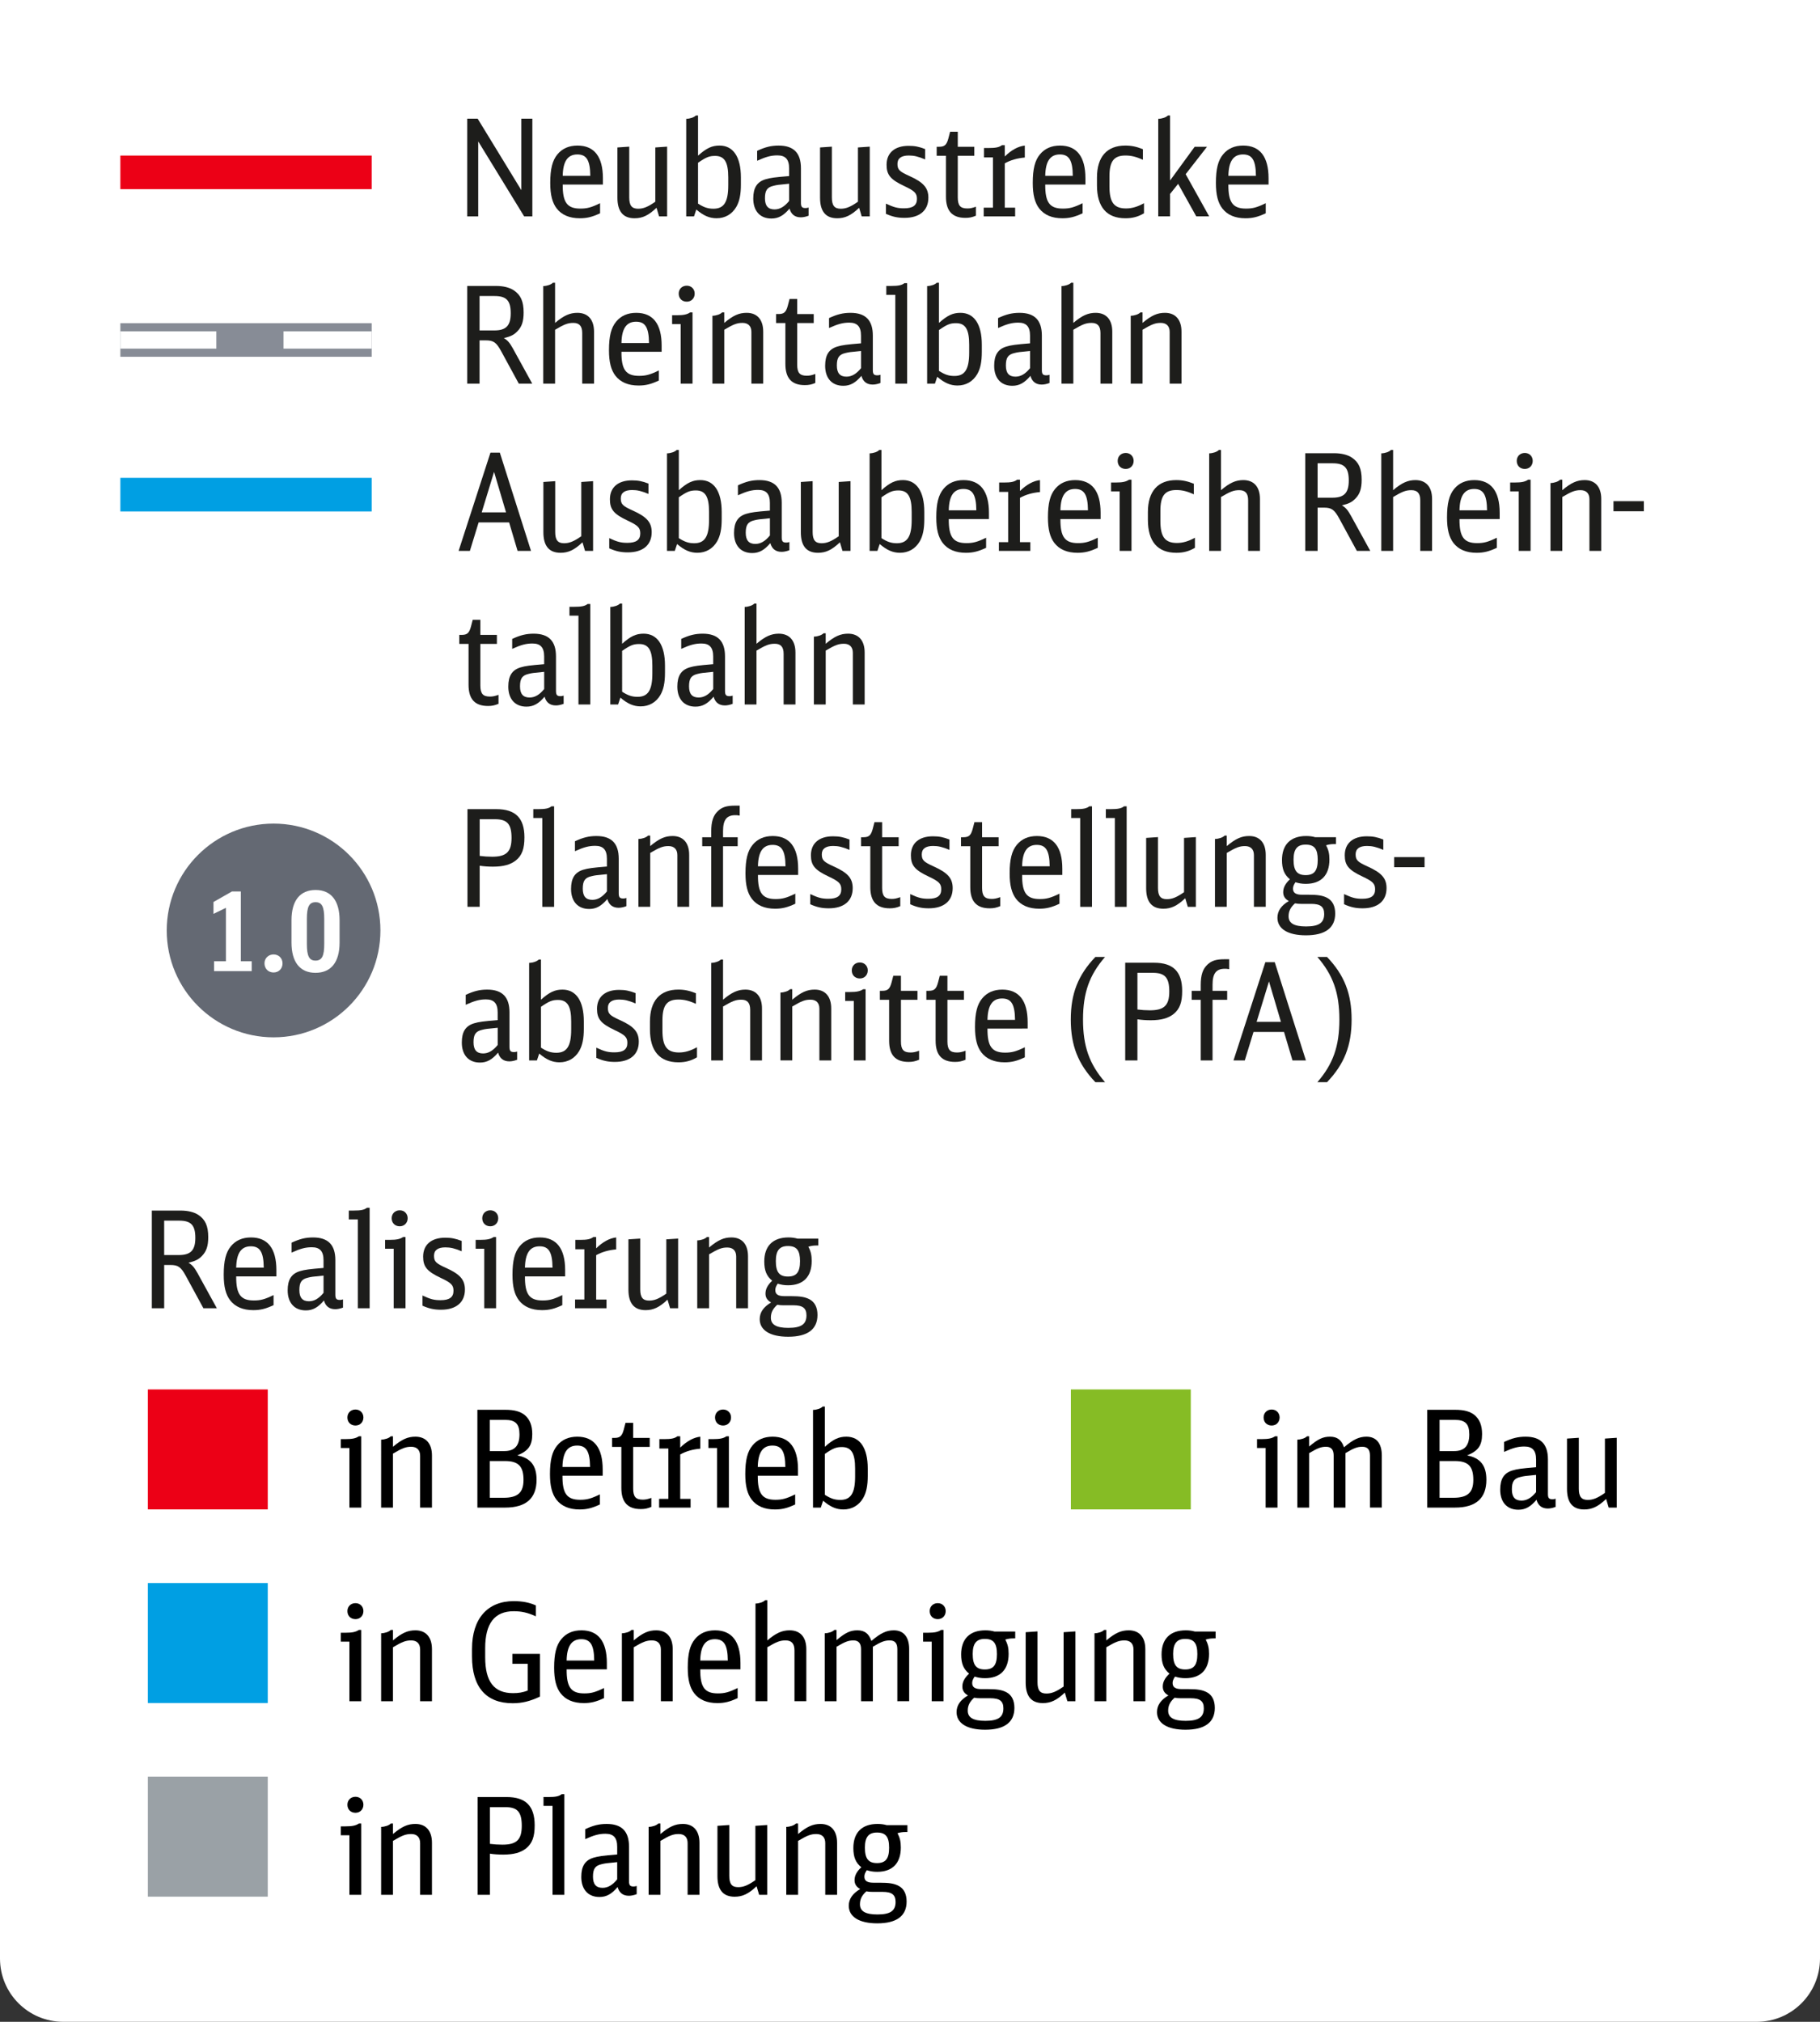 <?xml version="1.0" encoding="utf-8"?>
<!-- Generator: Adobe Illustrator 25.2.3, SVG Export Plug-In . SVG Version: 6.00 Build 0)  -->
<svg version="1.1" id="Ebene_1" xmlns="http://www.w3.org/2000/svg" xmlns:xlink="http://www.w3.org/1999/xlink" x="0px" y="0px"
	 viewBox="0 0 189.557 210.54" enable-background="new 0 0 189.557 210.54" xml:space="preserve">
<rect x="0" y="0" width="189.557" height="210.54" fill="#333333" stroke="none"/>
<path fill="#FFFFFF" d="M182.97,210.54H6.587c-3.638,0-6.587-2.949-6.587-6.587V0h189.557v203.953
	C189.557,207.591,186.608,210.54,182.97,210.54z"/>
<g>
	<path fill="#1D1D1B" d="M48.66,12.36h1.091l4.548,7.444V12.36h1.147v10.173h-0.854l-4.785-7.808v7.808H48.66V12.36z"/>
	<path fill="#1D1D1B" d="M58.609,19.217c-0.014,1.861,0.462,2.505,1.833,2.505c0.7,0,1.134-0.112,2.057-0.56v1.049
		c-0.812,0.378-1.356,0.519-2.112,0.519c-1.077,0-1.889-0.351-2.406-1.021c-0.462-0.602-0.672-1.428-0.672-2.659
		c0-1.455,0.224-2.337,0.741-2.966c0.504-0.616,1.203-0.924,2.099-0.924c1.749,0,2.645,1.161,2.645,3.4v0.657H58.609z
		 M61.479,18.308c-0.015-1.623-0.393-2.225-1.344-2.225c-1.008,0-1.497,0.713-1.525,2.225H61.479z"/>
	<path fill="#1D1D1B" d="M68.377,21.638c-0.839,0.798-1.469,1.092-2.28,1.092c-1.203,0-1.791-0.714-1.791-2.142v-5.232l1.231-0.084
		v5.289c0,0.839,0.266,1.175,0.924,1.175c0.545,0,1.007-0.182,1.791-0.728v-5.652l1.23-0.084v7.262h-0.839L68.377,21.638z"/>
	<path fill="#1D1D1B" d="M71.471,12.375c0.42-0.015,0.812-0.154,1.008-0.35h0.224v4.184c0.882-0.784,1.441-1.05,2.239-1.05
		c1.427,0,2.225,1.189,2.225,3.316v0.756c0,1.035-0.154,1.749-0.476,2.309c-0.448,0.77-1.176,1.189-2.058,1.189
		c-0.741,0-1.356-0.267-2.112-0.91l-0.238,0.714h-0.812V12.375z M72.702,21.204c0.616,0.392,1.021,0.531,1.609,0.531
		c1.092,0,1.539-0.699,1.539-2.435v-0.825c0-1.596-0.392-2.239-1.371-2.239c-0.602,0-0.924,0.126-1.777,0.714V21.204z"/>
	<path fill="#1D1D1B" d="M84.22,22.463c-0.294,0.112-0.574,0.168-0.812,0.168c-0.616,0-1.008-0.308-1.176-0.909
		c-0.615,0.728-1.161,1.035-1.889,1.035c-1.176,0-1.889-0.783-1.889-2.085c0-1.119,0.392-1.734,1.273-2.001
		c0.518-0.153,0.938-0.209,2.462-0.335v-0.798c0-0.938-0.377-1.357-1.217-1.357c-0.658,0-1.189,0.14-2.113,0.56v-1.035
		c0.84-0.392,1.455-0.546,2.239-0.546c1.567,0,2.322,0.77,2.322,2.365v3.596c0,0.42,0.112,0.546,0.476,0.546
		c0.112,0,0.183-0.015,0.322-0.057V22.463z M82.19,19.133c-1.189,0.112-1.259,0.126-1.608,0.21c-0.686,0.154-0.91,0.49-0.91,1.302
		c0,0.783,0.322,1.161,0.994,1.161c0.545,0,1.021-0.266,1.524-0.882V19.133z"/>
	<path fill="#1D1D1B" d="M89.481,21.638c-0.839,0.798-1.469,1.092-2.28,1.092c-1.203,0-1.791-0.714-1.791-2.142v-5.232l1.231-0.084
		v5.289c0,0.839,0.266,1.175,0.924,1.175c0.545,0,1.007-0.182,1.791-0.728v-5.652l1.23-0.084v7.262h-0.839L89.481,21.638z"/>
	<path fill="#1D1D1B" d="M92.268,21.204c0.84,0.392,1.218,0.489,1.889,0.489c0.924,0,1.344-0.308,1.344-0.979
		c0-0.587-0.224-0.825-1.329-1.343c-1.428-0.672-1.833-1.161-1.833-2.211c0-1.245,0.854-1.973,2.295-1.973
		c0.629,0,1.077,0.084,1.721,0.336v1.077c-0.741-0.308-1.161-0.406-1.707-0.406c-0.77,0-1.176,0.294-1.176,0.868
		c0,0.602,0.196,0.797,1.26,1.273c1.455,0.657,1.959,1.23,1.959,2.252c0,1.33-0.91,2.1-2.491,2.1c-0.713,0-1.231-0.112-1.931-0.42
		V21.204z"/>
	<path fill="#1D1D1B" d="M101.643,22.463c-0.405,0.168-0.686,0.225-1.091,0.225c-1.371,0-2.029-0.714-2.029-2.211v-4.254h-0.965
		v-0.938h0.251c0.574,0,0.784-0.196,0.966-0.867l0.182-0.7h0.798v1.567h1.721v0.938h-1.721v4.338c0,0.839,0.266,1.147,0.993,1.147
		c0.294,0,0.504-0.042,0.896-0.183V22.463z"/>
	<path fill="#1D1D1B" d="M102.455,21.624h0.965v-5.233h-0.938v-0.979h0.49c0.728,0,1.092-0.07,1.385-0.294h0.294v1.176
		c0.7-0.686,1.413-1.063,2.085-1.134v1.245c-0.797,0.07-1.483,0.267-2.085,0.602v4.618h1.078v0.909h-3.274V21.624z"/>
	<path fill="#1D1D1B" d="M108.864,19.217c-0.014,1.861,0.462,2.505,1.833,2.505c0.7,0,1.134-0.112,2.058-0.56v1.049
		c-0.812,0.378-1.357,0.519-2.113,0.519c-1.077,0-1.889-0.351-2.406-1.021c-0.462-0.602-0.672-1.428-0.672-2.659
		c0-1.455,0.224-2.337,0.741-2.966c0.504-0.616,1.203-0.924,2.099-0.924c1.749,0,2.645,1.161,2.645,3.4v0.657H108.864z
		 M111.733,18.308c-0.015-1.623-0.393-2.225-1.344-2.225c-1.008,0-1.497,0.713-1.525,2.225H111.733z"/>
	<path fill="#1D1D1B" d="M119.15,22.211c-0.616,0.364-1.204,0.519-1.932,0.519c-1.959,0-2.966-1.176-2.966-3.429v-0.812
		c0-2.154,1.035-3.33,2.952-3.33c0.644,0,1.161,0.112,1.833,0.378v1.105c-0.699-0.322-1.231-0.448-1.819-0.448
		c-1.203,0-1.665,0.602-1.665,2.169v1.063c0,1.638,0.476,2.281,1.722,2.281c0.615,0,1.189-0.168,1.875-0.546V22.211z"/>
	<path fill="#1D1D1B" d="M120.634,12.375c0.42-0.015,0.812-0.154,1.008-0.35h0.224v6.771l2.561-3.512h1.287l-2.225,2.854
		l2.449,4.394h-1.344l-1.889-3.386l-0.84,1.049v2.337h-1.231V12.375z"/>
	<path fill="#1D1D1B" d="M127.938,19.217c-0.014,1.861,0.462,2.505,1.833,2.505c0.7,0,1.134-0.112,2.058-0.56v1.049
		c-0.812,0.378-1.357,0.519-2.113,0.519c-1.077,0-1.889-0.351-2.406-1.021c-0.462-0.602-0.672-1.428-0.672-2.659
		c0-1.455,0.224-2.337,0.741-2.966c0.504-0.616,1.203-0.924,2.099-0.924c1.749,0,2.645,1.161,2.645,3.4v0.657H127.938z
		 M130.808,18.308c-0.015-1.623-0.393-2.225-1.344-2.225c-1.008,0-1.497,0.713-1.525,2.225H130.808z"/>
	<path fill="#1D1D1B" d="M48.66,29.777h2.994c0.756,0,1.399,0.154,1.847,0.448c0.728,0.476,1.036,1.161,1.036,2.309
		c0,0.924-0.183,1.483-0.644,1.959c-0.364,0.378-0.7,0.546-1.414,0.714c0.393,0.237,0.603,0.476,0.938,1.077l2.016,3.666h-1.399
		L52.2,36.578c-0.504-0.924-0.798-1.134-1.609-1.134h-0.644v4.506H48.66V29.777z M51.486,34.409c1.231,0,1.707-0.504,1.707-1.791
		c0-1.315-0.447-1.791-1.679-1.791h-1.567v3.582H51.486z"/>
	<path fill="#1D1D1B" d="M56.581,29.792c0.42-0.015,0.812-0.154,1.008-0.35h0.224v4.184c0.909-0.77,1.539-1.05,2.323-1.05
		c1.105,0,1.734,0.714,1.734,1.959v5.415h-1.231v-5.275c0-0.713-0.293-1.049-0.923-1.049c-0.574,0-0.938,0.14-1.903,0.713v5.611
		h-1.231V29.792z"/>
	<path fill="#1D1D1B" d="M64.726,36.634c-0.014,1.861,0.462,2.505,1.833,2.505c0.7,0,1.134-0.112,2.058-0.56v1.049
		c-0.812,0.378-1.357,0.519-2.113,0.519c-1.077,0-1.889-0.351-2.406-1.021c-0.462-0.602-0.672-1.428-0.672-2.659
		c0-1.455,0.224-2.336,0.741-2.966c0.504-0.616,1.203-0.924,2.099-0.924c1.749,0,2.645,1.161,2.645,3.4v0.657H64.726z
		 M67.595,35.725c-0.015-1.623-0.393-2.225-1.344-2.225c-1.008,0-1.497,0.713-1.525,2.225H67.595z"/>
	<path fill="#1D1D1B" d="M70.897,39.95v-6.198h-0.896v-0.924h0.476c0.728,0,1.092-0.084,1.399-0.294h0.252v7.416H70.897z
		 M72.353,30.575c0,0.49-0.35,0.84-0.825,0.84c-0.504,0-0.84-0.35-0.84-0.84c0-0.476,0.35-0.825,0.84-0.825
		C72.003,29.75,72.353,30.1,72.353,30.575z"/>
	<path fill="#1D1D1B" d="M74.2,32.884c0.42-0.014,0.812-0.153,1.008-0.35h0.224v1.092c0.938-0.784,1.539-1.05,2.337-1.05
		c1.092,0,1.721,0.714,1.721,1.959v5.415h-1.231v-5.387c0-0.602-0.335-0.938-0.923-0.938c-0.574,0-0.938,0.14-1.903,0.713v5.611
		H74.2V32.884z"/>
	<path fill="#1D1D1B" d="M84.919,39.88c-0.405,0.168-0.686,0.225-1.091,0.225c-1.371,0-2.029-0.714-2.029-2.211V33.64h-0.965v-0.938
		h0.251c0.574,0,0.784-0.196,0.966-0.867l0.182-0.7h0.798v1.567h1.721v0.938H83.03v4.338c0,0.839,0.266,1.147,0.993,1.147
		c0.294,0,0.504-0.042,0.896-0.183V39.88z"/>
	<path fill="#1D1D1B" d="M91.707,39.88c-0.294,0.112-0.574,0.168-0.812,0.168c-0.616,0-1.008-0.308-1.176-0.909
		c-0.615,0.728-1.161,1.035-1.889,1.035c-1.176,0-1.889-0.783-1.889-2.085c0-1.119,0.392-1.734,1.273-2.001
		c0.518-0.153,0.938-0.209,2.462-0.335v-0.798c0-0.938-0.378-1.357-1.217-1.357c-0.658,0-1.189,0.14-2.113,0.56v-1.035
		c0.84-0.392,1.455-0.546,2.239-0.546c1.567,0,2.322,0.77,2.322,2.365v3.596c0,0.42,0.112,0.546,0.476,0.546
		c0.112,0,0.183-0.015,0.322-0.057V39.88z M89.678,36.55c-1.189,0.112-1.259,0.126-1.608,0.21c-0.686,0.154-0.91,0.49-0.91,1.302
		c0,0.783,0.322,1.161,0.994,1.161c0.545,0,1.021-0.266,1.524-0.882V36.55z"/>
	<path fill="#1D1D1B" d="M93.247,39.95v-9.249H92.31v-0.924h0.504c0.741,0,1.105-0.069,1.385-0.293h0.28V39.95H93.247z"/>
	<path fill="#1D1D1B" d="M96.563,29.792c0.42-0.015,0.812-0.154,1.008-0.35h0.224v4.184c0.882-0.784,1.441-1.05,2.239-1.05
		c1.427,0,2.225,1.189,2.225,3.316v0.756c0,1.035-0.154,1.749-0.476,2.309c-0.448,0.77-1.176,1.189-2.058,1.189
		c-0.741,0-1.356-0.267-2.112-0.91l-0.238,0.714h-0.812V29.792z M97.795,38.621c0.616,0.392,1.021,0.531,1.609,0.531
		c1.091,0,1.539-0.699,1.539-2.435v-0.825c0-1.596-0.392-2.239-1.371-2.239c-0.602,0-0.924,0.126-1.777,0.714V38.621z"/>
	<path fill="#1D1D1B" d="M109.312,39.88c-0.294,0.112-0.574,0.168-0.812,0.168c-0.616,0-1.008-0.308-1.176-0.909
		c-0.615,0.728-1.161,1.035-1.889,1.035c-1.176,0-1.889-0.783-1.889-2.085c0-1.119,0.392-1.734,1.273-2.001
		c0.518-0.153,0.938-0.209,2.462-0.335v-0.798c0-0.938-0.377-1.357-1.217-1.357c-0.658,0-1.189,0.14-2.113,0.56v-1.035
		c0.84-0.392,1.455-0.546,2.239-0.546c1.567,0,2.322,0.77,2.322,2.365v3.596c0,0.42,0.112,0.546,0.476,0.546
		c0.112,0,0.183-0.015,0.322-0.057V39.88z M107.282,36.55c-1.189,0.112-1.259,0.126-1.608,0.21c-0.686,0.154-0.91,0.49-0.91,1.302
		c0,0.783,0.322,1.161,0.994,1.161c0.545,0,1.021-0.266,1.524-0.882V36.55z"/>
	<path fill="#1D1D1B" d="M110.558,29.792c0.42-0.015,0.812-0.154,1.008-0.35h0.224v4.184c0.909-0.77,1.539-1.05,2.323-1.05
		c1.105,0,1.734,0.714,1.734,1.959v5.415h-1.231v-5.275c0-0.713-0.293-1.049-0.923-1.049c-0.574,0-0.938,0.14-1.903,0.713v5.611
		h-1.231V29.792z"/>
	<path fill="#1D1D1B" d="M117.765,32.884c0.42-0.014,0.812-0.153,1.008-0.35h0.224v1.092c0.938-0.784,1.539-1.05,2.337-1.05
		c1.092,0,1.721,0.714,1.721,1.959v5.415h-1.231v-5.387c0-0.602-0.335-0.938-0.923-0.938c-0.574,0-0.938,0.14-1.903,0.713v5.611
		h-1.231V32.884z"/>
	<path fill="#1D1D1B" d="M53.907,57.368l-0.882-2.967H49.85l-0.91,2.967h-1.175l3.316-10.229h0.979l3.246,10.229H53.907z
		 M51.458,49.141l-1.287,4.212h2.533L51.458,49.141z"/>
	<path fill="#1D1D1B" d="M60.666,56.473c-0.839,0.798-1.469,1.092-2.28,1.092c-1.203,0-1.791-0.714-1.791-2.142V50.19l1.231-0.084
		v5.289c0,0.839,0.266,1.175,0.924,1.175c0.545,0,1.007-0.182,1.791-0.728V50.19l1.23-0.084v7.262h-0.839L60.666,56.473z"/>
	<path fill="#1D1D1B" d="M63.452,56.039c0.84,0.392,1.218,0.489,1.889,0.489c0.924,0,1.344-0.308,1.344-0.979
		c0-0.587-0.224-0.825-1.329-1.343c-1.428-0.672-1.833-1.161-1.833-2.211c0-1.245,0.854-1.973,2.295-1.973
		c0.629,0,1.077,0.084,1.721,0.336v1.077c-0.742-0.308-1.161-0.406-1.707-0.406c-0.77,0-1.176,0.294-1.176,0.868
		c0,0.602,0.196,0.797,1.26,1.273c1.455,0.657,1.959,1.23,1.959,2.252c0,1.33-0.91,2.1-2.491,2.1c-0.713,0-1.231-0.112-1.931-0.42
		V56.039z"/>
	<path fill="#1D1D1B" d="M69.47,47.21c0.42-0.015,0.812-0.154,1.008-0.35h0.224v4.184c0.882-0.784,1.441-1.05,2.239-1.05
		c1.427,0,2.225,1.189,2.225,3.316v0.756c0,1.035-0.154,1.749-0.476,2.309c-0.448,0.77-1.176,1.189-2.058,1.189
		c-0.741,0-1.356-0.267-2.112-0.91l-0.238,0.714H69.47V47.21z M70.701,56.039c0.616,0.392,1.021,0.531,1.609,0.531
		c1.091,0,1.539-0.699,1.539-2.435v-0.825c0-1.596-0.392-2.239-1.371-2.239c-0.602,0-0.924,0.126-1.777,0.714V56.039z"/>
	<path fill="#1D1D1B" d="M82.218,57.298c-0.294,0.112-0.574,0.168-0.812,0.168c-0.616,0-1.008-0.308-1.176-0.909
		c-0.615,0.728-1.161,1.035-1.889,1.035c-1.176,0-1.889-0.783-1.889-2.085c0-1.119,0.392-1.734,1.273-2.001
		c0.518-0.153,0.938-0.209,2.462-0.335v-0.798c0-0.938-0.377-1.357-1.217-1.357c-0.658,0-1.189,0.14-2.113,0.56V50.54
		c0.84-0.392,1.455-0.546,2.239-0.546c1.567,0,2.322,0.77,2.322,2.365v3.596c0,0.42,0.112,0.546,0.476,0.546
		c0.112,0,0.183-0.015,0.322-0.057V57.298z M80.188,53.968c-1.189,0.112-1.259,0.126-1.608,0.21c-0.686,0.154-0.91,0.49-0.91,1.302
		c0,0.783,0.322,1.161,0.994,1.161c0.545,0,1.021-0.266,1.524-0.882V53.968z"/>
	<path fill="#1D1D1B" d="M87.479,56.473c-0.839,0.798-1.469,1.092-2.28,1.092c-1.203,0-1.791-0.714-1.791-2.142V50.19l1.231-0.084
		v5.289c0,0.839,0.266,1.175,0.924,1.175c0.545,0,1.007-0.182,1.791-0.728V50.19l1.23-0.084v7.262h-0.839L87.479,56.473z"/>
	<path fill="#1D1D1B" d="M90.573,47.21c0.42-0.015,0.812-0.154,1.008-0.35h0.224v4.184c0.882-0.784,1.441-1.05,2.239-1.05
		c1.427,0,2.225,1.189,2.225,3.316v0.756c0,1.035-0.154,1.749-0.476,2.309c-0.448,0.77-1.176,1.189-2.058,1.189
		c-0.741,0-1.356-0.267-2.112-0.91l-0.238,0.714h-0.812V47.21z M91.805,56.039c0.616,0.392,1.021,0.531,1.609,0.531
		c1.091,0,1.539-0.699,1.539-2.435v-0.825c0-1.596-0.392-2.239-1.371-2.239c-0.602,0-0.924,0.126-1.777,0.714V56.039z"/>
	<path fill="#1D1D1B" d="M98.816,54.052c-0.014,1.861,0.462,2.505,1.833,2.505c0.7,0,1.134-0.112,2.057-0.56v1.049
		c-0.812,0.378-1.356,0.519-2.112,0.519c-1.077,0-1.889-0.351-2.406-1.021c-0.462-0.602-0.672-1.428-0.672-2.659
		c0-1.455,0.224-2.336,0.741-2.966c0.504-0.616,1.203-0.924,2.099-0.924c1.749,0,2.645,1.161,2.645,3.4v0.657H98.816z
		 M101.686,53.143c-0.015-1.623-0.393-2.225-1.344-2.225c-1.008,0-1.497,0.713-1.525,2.225H101.686z"/>
	<path fill="#1D1D1B" d="M104.037,56.459h0.965v-5.233h-0.938v-0.979h0.49c0.728,0,1.092-0.07,1.385-0.294h0.294v1.176
		c0.7-0.686,1.413-1.063,2.085-1.134v1.245c-0.797,0.07-1.483,0.267-2.085,0.602v4.618h1.078v0.909h-3.274V56.459z"/>
	<path fill="#1D1D1B" d="M110.445,54.052c-0.014,1.861,0.462,2.505,1.833,2.505c0.7,0,1.134-0.112,2.057-0.56v1.049
		c-0.812,0.378-1.356,0.519-2.112,0.519c-1.077,0-1.889-0.351-2.406-1.021c-0.462-0.602-0.672-1.428-0.672-2.659
		c0-1.455,0.224-2.336,0.741-2.966c0.504-0.616,1.203-0.924,2.099-0.924c1.749,0,2.645,1.161,2.645,3.4v0.657H110.445z
		 M113.314,53.143c-0.015-1.623-0.393-2.225-1.344-2.225c-1.008,0-1.497,0.713-1.525,2.225H113.314z"/>
	<path fill="#1D1D1B" d="M116.617,57.368V51.17h-0.896v-0.924h0.476c0.728,0,1.092-0.084,1.399-0.294h0.252v7.416H116.617z
		 M118.072,47.993c0,0.49-0.35,0.84-0.825,0.84c-0.504,0-0.84-0.35-0.84-0.84c0-0.476,0.35-0.825,0.84-0.825
		C117.723,47.168,118.072,47.518,118.072,47.993z"/>
	<path fill="#1D1D1B" d="M124.454,57.046c-0.616,0.364-1.204,0.519-1.932,0.519c-1.959,0-2.966-1.176-2.966-3.429v-0.812
		c0-2.154,1.035-3.33,2.952-3.33c0.644,0,1.161,0.112,1.833,0.378v1.105c-0.699-0.322-1.231-0.448-1.819-0.448
		c-1.203,0-1.665,0.602-1.665,2.169v1.063c0,1.638,0.476,2.281,1.722,2.281c0.615,0,1.189-0.168,1.875-0.546V57.046z"/>
	<path fill="#1D1D1B" d="M125.938,47.21c0.42-0.015,0.812-0.154,1.008-0.35h0.224v4.184c0.91-0.77,1.539-1.05,2.323-1.05
		c1.105,0,1.734,0.714,1.734,1.959v5.415h-1.231v-5.275c0-0.713-0.293-1.049-0.923-1.049c-0.574,0-0.938,0.14-1.903,0.713v5.611
		h-1.231V47.21z"/>
	<path fill="#1D1D1B" d="M135.944,47.195h2.994c0.756,0,1.399,0.154,1.847,0.448c0.728,0.476,1.036,1.161,1.036,2.309
		c0,0.924-0.183,1.483-0.644,1.959c-0.364,0.378-0.7,0.546-1.414,0.714c0.393,0.237,0.603,0.476,0.938,1.077l2.016,3.666h-1.399
		l-1.833-3.372c-0.504-0.924-0.798-1.134-1.609-1.134h-0.644v4.506h-1.287V47.195z M138.771,51.827c1.231,0,1.707-0.504,1.707-1.791
		c0-1.315-0.447-1.791-1.679-1.791h-1.567v3.582H138.771z"/>
	<path fill="#1D1D1B" d="M143.864,47.21c0.42-0.015,0.812-0.154,1.008-0.35h0.224v4.184c0.909-0.77,1.539-1.05,2.323-1.05
		c1.105,0,1.734,0.714,1.734,1.959v5.415h-1.231v-5.275c0-0.713-0.293-1.049-0.923-1.049c-0.574,0-0.938,0.14-1.903,0.713v5.611
		h-1.231V47.21z"/>
	<path fill="#1D1D1B" d="M152.01,54.052c-0.014,1.861,0.462,2.505,1.833,2.505c0.7,0,1.134-0.112,2.057-0.56v1.049
		c-0.812,0.378-1.356,0.519-2.112,0.519c-1.077,0-1.889-0.351-2.406-1.021c-0.462-0.602-0.672-1.428-0.672-2.659
		c0-1.455,0.224-2.336,0.741-2.966c0.504-0.616,1.203-0.924,2.099-0.924c1.749,0,2.645,1.161,2.645,3.4v0.657H152.01z
		 M154.879,53.143c-0.015-1.623-0.393-2.225-1.344-2.225c-1.008,0-1.497,0.713-1.525,2.225H154.879z"/>
	<path fill="#1D1D1B" d="M158.182,57.368V51.17h-0.896v-0.924h0.476c0.728,0,1.092-0.084,1.399-0.294h0.252v7.416H158.182z
		 M159.637,47.993c0,0.49-0.35,0.84-0.825,0.84c-0.504,0-0.84-0.35-0.84-0.84c0-0.476,0.35-0.825,0.84-0.825
		C159.287,47.168,159.637,47.518,159.637,47.993z"/>
	<path fill="#1D1D1B" d="M161.484,50.302c0.42-0.014,0.812-0.153,1.008-0.35h0.224v1.092c0.938-0.784,1.539-1.05,2.337-1.05
		c1.092,0,1.721,0.714,1.721,1.959v5.415h-1.231v-5.387c0-0.602-0.335-0.938-0.923-0.938c-0.574,0-0.938,0.14-1.903,0.713v5.611
		h-1.231V50.302z"/>
	<path fill="#1D1D1B" d="M168.048,52.191h3.162v1.049h-3.162V52.191z"/>
	<path fill="#1D1D1B" d="M51.92,73.292c-0.405,0.168-0.686,0.225-1.091,0.225c-1.371,0-2.029-0.714-2.029-2.211v-4.254h-0.965
		v-0.938h0.251c0.574,0,0.784-0.196,0.966-0.867l0.182-0.7h0.798v1.567h1.721v0.938h-1.721v4.338c0,0.839,0.266,1.147,0.993,1.147
		c0.294,0,0.504-0.042,0.896-0.183V73.292z"/>
	<path fill="#1D1D1B" d="M58.707,73.292c-0.294,0.112-0.574,0.168-0.812,0.168c-0.616,0-1.008-0.308-1.176-0.909
		c-0.615,0.728-1.161,1.035-1.889,1.035c-1.176,0-1.889-0.783-1.889-2.085c0-1.119,0.392-1.734,1.273-2.001
		c0.518-0.153,0.938-0.209,2.462-0.335v-0.798c0-0.938-0.378-1.357-1.217-1.357c-0.658,0-1.189,0.14-2.113,0.56v-1.035
		c0.84-0.392,1.455-0.546,2.239-0.546c1.567,0,2.322,0.77,2.322,2.365v3.596c0,0.42,0.112,0.546,0.476,0.546
		c0.112,0,0.183-0.015,0.322-0.057V73.292z M56.678,69.962c-1.189,0.112-1.259,0.126-1.608,0.21c-0.686,0.154-0.91,0.49-0.91,1.302
		c0,0.783,0.322,1.161,0.994,1.161c0.545,0,1.021-0.266,1.524-0.882V69.962z"/>
	<path fill="#1D1D1B" d="M60.247,73.362v-9.249H59.31v-0.924h0.504c0.741,0,1.105-0.069,1.385-0.293h0.28v10.466H60.247z"/>
	<path fill="#1D1D1B" d="M63.564,63.204c0.42-0.015,0.812-0.154,1.008-0.35h0.224v4.184c0.882-0.784,1.441-1.05,2.239-1.05
		c1.427,0,2.225,1.189,2.225,3.316v0.756c0,1.035-0.154,1.749-0.476,2.309c-0.448,0.77-1.176,1.189-2.058,1.189
		c-0.741,0-1.356-0.267-2.112-0.91l-0.238,0.714h-0.812V63.204z M64.796,72.033c0.616,0.392,1.021,0.531,1.609,0.531
		c1.092,0,1.539-0.699,1.539-2.435v-0.825c0-1.596-0.392-2.239-1.371-2.239c-0.602,0-0.924,0.126-1.777,0.714V72.033z"/>
	<path fill="#1D1D1B" d="M76.312,73.292c-0.294,0.112-0.574,0.168-0.812,0.168c-0.616,0-1.008-0.308-1.176-0.909
		c-0.615,0.728-1.161,1.035-1.889,1.035c-1.176,0-1.889-0.783-1.889-2.085c0-1.119,0.392-1.734,1.273-2.001
		c0.518-0.153,0.938-0.209,2.462-0.335v-0.798c0-0.938-0.378-1.357-1.217-1.357c-0.658,0-1.189,0.14-2.113,0.56v-1.035
		c0.84-0.392,1.455-0.546,2.239-0.546c1.567,0,2.322,0.77,2.322,2.365v3.596c0,0.42,0.112,0.546,0.476,0.546
		c0.112,0,0.183-0.015,0.322-0.057V73.292z M74.283,69.962c-1.189,0.112-1.259,0.126-1.608,0.21c-0.686,0.154-0.91,0.49-0.91,1.302
		c0,0.783,0.322,1.161,0.994,1.161c0.545,0,1.021-0.266,1.524-0.882V69.962z"/>
	<path fill="#1D1D1B" d="M77.559,63.204c0.42-0.015,0.812-0.154,1.008-0.35h0.224v4.184c0.91-0.77,1.539-1.05,2.323-1.05
		c1.105,0,1.734,0.714,1.734,1.959v5.415h-1.231v-5.275c0-0.713-0.293-1.049-0.923-1.049c-0.574,0-0.938,0.14-1.903,0.713v5.611
		h-1.231V63.204z"/>
	<path fill="#1D1D1B" d="M84.766,66.296c0.42-0.014,0.812-0.153,1.008-0.35h0.224v1.092c0.938-0.784,1.539-1.05,2.337-1.05
		c1.092,0,1.721,0.714,1.721,1.959v5.415h-1.231v-5.387c0-0.602-0.335-0.938-0.923-0.938c-0.574,0-0.938,0.14-1.903,0.713v5.611
		h-1.231V66.296z"/>
</g>
<g>
	<path fill="#1D1D1B" d="M48.688,84.26h3.008c2.001,0,2.925,0.938,2.925,2.938c0,1.189-0.252,1.875-0.882,2.393
		c-0.56,0.448-1.302,0.658-2.393,0.658c-0.462,0-0.938-0.028-1.386-0.098v4.281h-1.272V84.26z M49.961,89.13
		c0.448,0.056,0.854,0.084,1.302,0.084c1.483,0,2.015-0.519,2.015-1.959c0-1.441-0.447-1.945-1.721-1.945h-1.596V89.13z"/>
	<path fill="#1D1D1B" d="M56.482,94.433v-9.249h-0.938V84.26h0.504c0.741,0,1.105-0.069,1.386-0.293h0.279v10.466H56.482z"/>
	<path fill="#1D1D1B" d="M65.243,94.362c-0.294,0.112-0.574,0.168-0.812,0.168c-0.616,0-1.008-0.308-1.176-0.909
		c-0.615,0.728-1.161,1.035-1.889,1.035c-1.176,0-1.889-0.783-1.889-2.085c0-1.119,0.392-1.734,1.273-2.001
		c0.518-0.153,0.938-0.209,2.462-0.335v-0.798c0-0.938-0.377-1.357-1.217-1.357c-0.658,0-1.189,0.14-2.113,0.56v-1.035
		c0.84-0.392,1.455-0.546,2.239-0.546c1.567,0,2.322,0.77,2.322,2.365v3.596c0,0.42,0.112,0.546,0.476,0.546
		c0.112,0,0.183-0.015,0.322-0.057V94.362z M63.214,91.032c-1.189,0.112-1.259,0.126-1.608,0.21c-0.686,0.154-0.91,0.49-0.91,1.302
		c0,0.783,0.322,1.161,0.994,1.161c0.545,0,1.021-0.266,1.524-0.882V91.032z"/>
	<path fill="#1D1D1B" d="M66.489,87.366c0.42-0.014,0.812-0.153,1.008-0.35h0.224v1.092c0.938-0.784,1.539-1.05,2.337-1.05
		c1.092,0,1.721,0.714,1.721,1.959v5.415h-1.231v-5.387c0-0.602-0.335-0.938-0.923-0.938c-0.574,0-0.938,0.14-1.903,0.713v5.611
		h-1.231V87.366z"/>
	<path fill="#1D1D1B" d="M75.306,88.122v6.311h-1.231v-6.311h-0.938v-0.938h0.938v-0.588c0-1.063,0.21-1.692,0.714-2.154
		c0.419-0.392,0.896-0.546,1.749-0.546h0.503v1.035c-0.266-0.042-0.308-0.042-0.461-0.042c-0.896,0-1.273,0.49-1.273,1.651v0.644
		h1.524v0.938H75.306z"/>
	<path fill="#1D1D1B" d="M78.943,91.116c-0.014,1.861,0.462,2.505,1.833,2.505c0.7,0,1.134-0.112,2.057-0.56v1.049
		c-0.812,0.378-1.356,0.519-2.112,0.519c-1.077,0-1.889-0.351-2.406-1.021c-0.462-0.602-0.672-1.428-0.672-2.659
		c0-1.455,0.224-2.336,0.741-2.966c0.504-0.616,1.203-0.924,2.099-0.924c1.749,0,2.645,1.161,2.645,3.4v0.657H78.943z
		 M81.812,90.207c-0.015-1.623-0.393-2.225-1.344-2.225c-1.008,0-1.497,0.713-1.525,2.225H81.812z"/>
	<path fill="#1D1D1B" d="M84.388,93.104c0.84,0.392,1.218,0.489,1.889,0.489c0.924,0,1.344-0.308,1.344-0.979
		c0-0.587-0.224-0.825-1.329-1.343c-1.428-0.672-1.833-1.161-1.833-2.211c0-1.245,0.854-1.973,2.295-1.973
		c0.629,0,1.077,0.084,1.721,0.336V88.5c-0.742-0.308-1.161-0.406-1.707-0.406c-0.77,0-1.176,0.294-1.176,0.868
		c0,0.602,0.196,0.797,1.26,1.273c1.455,0.657,1.959,1.23,1.959,2.252c0,1.33-0.91,2.1-2.491,2.1c-0.713,0-1.231-0.112-1.931-0.42
		V93.104z"/>
	<path fill="#1D1D1B" d="M93.764,94.362c-0.405,0.168-0.686,0.225-1.091,0.225c-1.371,0-2.029-0.714-2.029-2.211v-4.254h-0.965
		v-0.938h0.251c0.574,0,0.784-0.196,0.966-0.867l0.182-0.7h0.798v1.567h1.721v0.938h-1.721v4.338c0,0.839,0.266,1.147,0.993,1.147
		c0.294,0,0.504-0.042,0.896-0.183V94.362z"/>
	<path fill="#1D1D1B" d="M94.8,93.104c0.84,0.392,1.218,0.489,1.889,0.489c0.924,0,1.344-0.308,1.344-0.979
		c0-0.587-0.224-0.825-1.329-1.343c-1.428-0.672-1.833-1.161-1.833-2.211c0-1.245,0.854-1.973,2.295-1.973
		c0.629,0,1.077,0.084,1.721,0.336V88.5c-0.742-0.308-1.161-0.406-1.707-0.406c-0.77,0-1.176,0.294-1.176,0.868
		c0,0.602,0.196,0.797,1.26,1.273c1.455,0.657,1.959,1.23,1.959,2.252c0,1.33-0.91,2.1-2.491,2.1c-0.713,0-1.231-0.112-1.931-0.42
		V93.104z"/>
	<path fill="#1D1D1B" d="M104.175,94.362c-0.405,0.168-0.686,0.225-1.091,0.225c-1.371,0-2.029-0.714-2.029-2.211v-4.254h-0.965
		v-0.938h0.251c0.574,0,0.784-0.196,0.966-0.867l0.182-0.7h0.798v1.567h1.721v0.938h-1.721v4.338c0,0.839,0.266,1.147,0.993,1.147
		c0.294,0,0.504-0.042,0.896-0.183V94.362z"/>
	<path fill="#1D1D1B" d="M106.457,91.116c-0.014,1.861,0.462,2.505,1.833,2.505c0.7,0,1.134-0.112,2.057-0.56v1.049
		c-0.812,0.378-1.356,0.519-2.112,0.519c-1.077,0-1.889-0.351-2.406-1.021c-0.462-0.602-0.672-1.428-0.672-2.659
		c0-1.455,0.224-2.336,0.741-2.966c0.504-0.616,1.203-0.924,2.099-0.924c1.749,0,2.645,1.161,2.645,3.4v0.657H106.457z
		 M109.326,90.207c-0.015-1.623-0.393-2.225-1.344-2.225c-1.008,0-1.497,0.713-1.525,2.225H109.326z"/>
	<path fill="#1D1D1B" d="M112.503,94.433v-9.249h-0.938V84.26h0.504c0.741,0,1.105-0.069,1.385-0.293h0.28v10.466H112.503z"/>
	<path fill="#1D1D1B" d="M116.113,94.433v-9.249h-0.938V84.26h0.504c0.741,0,1.105-0.069,1.386-0.293h0.279v10.466H116.113z"/>
	<path fill="#1D1D1B" d="M123.445,93.537c-0.839,0.798-1.469,1.092-2.28,1.092c-1.203,0-1.791-0.714-1.791-2.142v-5.232l1.231-0.084
		v5.289c0,0.839,0.266,1.175,0.924,1.175c0.545,0,1.007-0.182,1.791-0.728v-5.652l1.23-0.084v7.262h-0.839L123.445,93.537z"/>
	<path fill="#1D1D1B" d="M126.539,87.366c0.42-0.014,0.812-0.153,1.008-0.35h0.224v1.092c0.938-0.784,1.539-1.05,2.337-1.05
		c1.092,0,1.721,0.714,1.721,1.959v5.415h-1.231v-5.387c0-0.602-0.335-0.938-0.923-0.938c-0.574,0-0.938,0.14-1.903,0.713v5.611
		h-1.231V87.366z"/>
	<path fill="#1D1D1B" d="M138.965,87.898c-0.321,0-0.602,0.042-0.854,0.126c0.252,0.462,0.351,0.867,0.351,1.482
		c0,1.638-0.868,2.533-2.463,2.533c-0.406,0-0.728-0.056-1.077-0.168c-0.183,0.28-0.252,0.447-0.252,0.672
		c0,0.434,0.294,0.629,0.938,0.629h0.671c0.979,0,1.483,0.084,1.945,0.322c0.56,0.294,0.84,0.854,0.84,1.637
		c0,1.498-1.036,2.268-3.051,2.268c-1.875,0-2.966-0.672-2.966-1.833c0-0.7,0.392-1.273,1.188-1.735
		c-0.405-0.224-0.587-0.518-0.587-0.924c0-0.462,0.21-0.881,0.699-1.343c-0.588-0.476-0.825-1.063-0.825-2.001
		c0-1.609,0.896-2.505,2.519-2.505c0.35,0,0.657,0.042,0.951,0.126h2.155v0.714H138.965z M135.537,94.125
		c-0.28,0-0.448-0.015-0.657-0.057c-0.462,0.406-0.672,0.812-0.672,1.344c0,0.728,0.573,1.063,1.818,1.063
		c1.344,0,1.89-0.378,1.89-1.302c0-0.755-0.392-1.049-1.357-1.049H135.537z M134.726,89.521c0,1.147,0.363,1.609,1.259,1.609
		s1.26-0.462,1.26-1.596c0-1.133-0.35-1.581-1.26-1.581C135.104,87.954,134.726,88.43,134.726,89.521z"/>
	<path fill="#1D1D1B" d="M139.988,93.104c0.84,0.392,1.218,0.489,1.889,0.489c0.924,0,1.344-0.308,1.344-0.979
		c0-0.587-0.224-0.825-1.329-1.343c-1.428-0.672-1.833-1.161-1.833-2.211c0-1.245,0.854-1.973,2.295-1.973
		c0.629,0,1.077,0.084,1.721,0.336V88.5c-0.741-0.308-1.161-0.406-1.707-0.406c-0.77,0-1.176,0.294-1.176,0.868
		c0,0.602,0.196,0.797,1.26,1.273c1.455,0.657,1.959,1.23,1.959,2.252c0,1.33-0.91,2.1-2.491,2.1c-0.713,0-1.231-0.112-1.931-0.42
		V93.104z"/>
	<path fill="#1D1D1B" d="M145.208,89.256h3.162v1.049h-3.162V89.256z"/>
	<path fill="#1D1D1B" d="M53.865,110.356c-0.294,0.112-0.574,0.168-0.812,0.168c-0.616,0-1.008-0.308-1.176-0.909
		c-0.615,0.728-1.161,1.035-1.889,1.035c-1.176,0-1.889-0.783-1.889-2.085c0-1.119,0.392-1.734,1.273-2.001
		c0.518-0.153,0.938-0.209,2.462-0.335v-0.798c0-0.938-0.378-1.357-1.217-1.357c-0.658,0-1.189,0.14-2.113,0.56v-1.035
		c0.84-0.392,1.455-0.546,2.239-0.546c1.567,0,2.322,0.77,2.322,2.365v3.596c0,0.42,0.112,0.546,0.476,0.546
		c0.112,0,0.183-0.015,0.322-0.057V110.356z M51.836,107.026c-1.189,0.112-1.259,0.126-1.608,0.21
		c-0.686,0.154-0.91,0.49-0.91,1.302c0,0.783,0.322,1.161,0.994,1.161c0.545,0,1.021-0.266,1.524-0.882V107.026z"/>
	<path fill="#1D1D1B" d="M55.111,100.269c0.42-0.015,0.812-0.154,1.008-0.35h0.224v4.184c0.882-0.784,1.441-1.05,2.239-1.05
		c1.427,0,2.225,1.189,2.225,3.316v0.756c0,1.035-0.154,1.749-0.476,2.309c-0.448,0.77-1.176,1.189-2.058,1.189
		c-0.741,0-1.356-0.267-2.112-0.91l-0.238,0.714h-0.812V100.269z M56.343,109.098c0.616,0.392,1.021,0.531,1.609,0.531
		c1.092,0,1.539-0.699,1.539-2.435v-0.825c0-1.596-0.392-2.239-1.371-2.239c-0.602,0-0.924,0.126-1.777,0.714V109.098z"/>
	<path fill="#1D1D1B" d="M62.108,109.098c0.84,0.392,1.218,0.489,1.889,0.489c0.924,0,1.344-0.308,1.344-0.979
		c0-0.587-0.224-0.825-1.329-1.343c-1.428-0.672-1.833-1.161-1.833-2.211c0-1.245,0.854-1.973,2.295-1.973
		c0.629,0,1.077,0.084,1.721,0.336v1.077c-0.742-0.308-1.161-0.406-1.707-0.406c-0.77,0-1.176,0.294-1.176,0.868
		c0,0.602,0.196,0.797,1.26,1.273c1.455,0.657,1.959,1.23,1.959,2.252c0,1.33-0.91,2.1-2.491,2.1c-0.713,0-1.231-0.112-1.931-0.42
		V109.098z"/>
	<path fill="#1D1D1B" d="M72.592,110.104c-0.616,0.364-1.204,0.519-1.932,0.519c-1.959,0-2.966-1.176-2.966-3.429v-0.812
		c0-2.154,1.035-3.33,2.952-3.33c0.644,0,1.161,0.112,1.833,0.378v1.105c-0.699-0.322-1.231-0.448-1.819-0.448
		c-1.203,0-1.665,0.602-1.665,2.169v1.063c0,1.638,0.476,2.281,1.722,2.281c0.615,0,1.189-0.168,1.875-0.546V110.104z"/>
	<path fill="#1D1D1B" d="M74.075,100.269c0.42-0.015,0.812-0.154,1.008-0.35h0.224v4.184c0.909-0.77,1.539-1.05,2.323-1.05
		c1.105,0,1.734,0.714,1.734,1.959v5.415h-1.231v-5.275c0-0.713-0.293-1.049-0.923-1.049c-0.574,0-0.938,0.14-1.903,0.713v5.611
		h-1.231V100.269z"/>
	<path fill="#1D1D1B" d="M81.283,103.36c0.42-0.014,0.812-0.153,1.008-0.35h0.224v1.092c0.938-0.784,1.539-1.05,2.337-1.05
		c1.092,0,1.721,0.714,1.721,1.959v5.415h-1.231v-5.387c0-0.602-0.335-0.938-0.923-0.938c-0.574,0-0.938,0.14-1.903,0.713v5.611
		h-1.231V103.36z"/>
	<path fill="#1D1D1B" d="M88.924,110.427v-6.198h-0.896v-0.924h0.476c0.728,0,1.092-0.084,1.399-0.294h0.252v7.416H88.924z
		 M90.379,101.052c0,0.49-0.35,0.84-0.825,0.84c-0.504,0-0.84-0.35-0.84-0.84c0-0.476,0.35-0.825,0.84-0.825
		C90.029,100.227,90.379,100.576,90.379,101.052z"/>
	<path fill="#1D1D1B" d="M95.725,110.356c-0.405,0.168-0.686,0.225-1.091,0.225c-1.371,0-2.029-0.714-2.029-2.211v-4.254H91.64
		v-0.938h0.251c0.574,0,0.784-0.196,0.966-0.867l0.182-0.7h0.798v1.567h1.721v0.938h-1.721v4.338c0,0.839,0.266,1.147,0.993,1.147
		c0.294,0,0.504-0.042,0.896-0.183V110.356z"/>
	<path fill="#1D1D1B" d="M100.566,110.356c-0.405,0.168-0.686,0.225-1.091,0.225c-1.371,0-2.029-0.714-2.029-2.211v-4.254h-0.965
		v-0.938h0.251c0.574,0,0.784-0.196,0.966-0.867l0.182-0.7h0.798v1.567h1.721v0.938h-1.721v4.338c0,0.839,0.266,1.147,0.993,1.147
		c0.294,0,0.504-0.042,0.896-0.183V110.356z"/>
	<path fill="#1D1D1B" d="M102.848,107.11c-0.014,1.861,0.462,2.505,1.833,2.505c0.7,0,1.134-0.112,2.057-0.56v1.049
		c-0.812,0.378-1.356,0.519-2.112,0.519c-1.077,0-1.889-0.351-2.406-1.021c-0.462-0.602-0.672-1.428-0.672-2.659
		c0-1.455,0.224-2.336,0.741-2.966c0.504-0.616,1.203-0.924,2.099-0.924c1.749,0,2.645,1.161,2.645,3.4v0.657H102.848z
		 M105.717,106.201c-0.015-1.623-0.393-2.225-1.344-2.225c-1.008,0-1.497,0.713-1.525,2.225H105.717z"/>
	<path fill="#1D1D1B" d="M114.086,112.693c-1.805-1.889-2.561-3.819-2.561-6.521c0-2.7,0.756-4.631,2.561-6.521h1.007
		c-1.637,1.89-2.294,3.736-2.294,6.521c0,2.785,0.657,4.632,2.294,6.521H114.086z"/>
	<path fill="#1D1D1B" d="M117.193,100.254h3.008c2.001,0,2.925,0.938,2.925,2.938c0,1.189-0.252,1.875-0.882,2.393
		c-0.56,0.448-1.302,0.658-2.393,0.658c-0.462,0-0.938-0.028-1.386-0.098v4.281h-1.272V100.254z M118.466,105.124
		c0.448,0.056,0.854,0.084,1.302,0.084c1.483,0,2.015-0.519,2.015-1.959c0-1.441-0.447-1.945-1.721-1.945h-1.596V105.124z"/>
	<path fill="#1D1D1B" d="M126.289,104.116v6.311h-1.231v-6.311h-0.938v-0.938h0.938v-0.588c0-1.063,0.21-1.692,0.714-2.154
		c0.419-0.392,0.896-0.546,1.749-0.546h0.503v1.035c-0.266-0.042-0.308-0.042-0.461-0.042c-0.896,0-1.273,0.49-1.273,1.651v0.644
		h1.524v0.938H126.289z"/>
	<path fill="#1D1D1B" d="M134.615,110.427l-0.882-2.967h-3.176l-0.91,2.967h-1.175l3.316-10.229h0.979l3.246,10.229H134.615z
		 M132.167,102.199l-1.288,4.212h2.533L132.167,102.199z"/>
	<path fill="#1D1D1B" d="M138.212,99.652c1.806,1.89,2.561,3.82,2.561,6.521c0,2.701-0.755,4.632-2.561,6.521h-1.007
		c1.637-1.889,2.294-3.735,2.294-6.521c0-2.784-0.657-4.631-2.294-6.521H138.212z"/>
</g>
<g>
	<path fill="#1D1D1B" d="M15.811,126.062h2.994c0.756,0,1.399,0.154,1.847,0.448c0.728,0.476,1.036,1.161,1.036,2.309
		c0,0.924-0.183,1.483-0.644,1.959c-0.364,0.378-0.7,0.546-1.414,0.714c0.393,0.237,0.603,0.476,0.938,1.077l2.016,3.666h-1.399
		l-1.833-3.372c-0.504-0.924-0.798-1.134-1.609-1.134h-0.644v4.506h-1.287V126.062z M18.637,130.693
		c1.231,0,1.707-0.504,1.707-1.791c0-1.315-0.447-1.791-1.679-1.791h-1.567v3.582H18.637z"/>
	<path fill="#1D1D1B" d="M24.601,132.918c-0.014,1.861,0.462,2.505,1.833,2.505c0.7,0,1.134-0.112,2.058-0.56v1.049
		c-0.812,0.378-1.357,0.519-2.113,0.519c-1.077,0-1.889-0.351-2.406-1.021c-0.462-0.602-0.672-1.428-0.672-2.659
		c0-1.455,0.224-2.336,0.741-2.966c0.504-0.616,1.203-0.924,2.099-0.924c1.749,0,2.645,1.161,2.645,3.4v0.657H24.601z
		 M27.47,132.009c-0.015-1.623-0.393-2.225-1.344-2.225c-1.008,0-1.497,0.713-1.525,2.225H27.47z"/>
	<path fill="#1D1D1B" d="M35.728,136.164c-0.294,0.112-0.574,0.168-0.812,0.168c-0.616,0-1.008-0.308-1.176-0.909
		c-0.615,0.728-1.161,1.035-1.889,1.035c-1.176,0-1.889-0.783-1.889-2.085c0-1.119,0.392-1.734,1.273-2.001
		c0.518-0.153,0.938-0.209,2.462-0.335v-0.798c0-0.938-0.377-1.357-1.217-1.357c-0.658,0-1.189,0.14-2.113,0.56v-1.035
		c0.84-0.392,1.455-0.546,2.239-0.546c1.567,0,2.322,0.77,2.322,2.365v3.596c0,0.42,0.112,0.546,0.476,0.546
		c0.112,0,0.183-0.015,0.322-0.057V136.164z M33.698,132.834c-1.189,0.112-1.259,0.126-1.608,0.21
		c-0.686,0.154-0.91,0.49-0.91,1.302c0,0.783,0.322,1.161,0.994,1.161c0.545,0,1.021-0.266,1.524-0.882V132.834z"/>
	<path fill="#1D1D1B" d="M37.268,136.234v-9.249H36.33v-0.924h0.504c0.741,0,1.105-0.069,1.386-0.293h0.279v10.466H37.268z"/>
	<path fill="#1D1D1B" d="M41.004,136.234v-6.198h-0.896v-0.924h0.476c0.728,0,1.092-0.084,1.399-0.294h0.252v7.416H41.004z
		 M42.459,126.859c0,0.49-0.35,0.84-0.825,0.84c-0.504,0-0.84-0.35-0.84-0.84c0-0.476,0.35-0.825,0.84-0.825
		C42.109,126.034,42.459,126.384,42.459,126.859z"/>
	<path fill="#1D1D1B" d="M43.999,134.905c0.84,0.392,1.218,0.489,1.889,0.489c0.924,0,1.344-0.308,1.344-0.979
		c0-0.587-0.224-0.825-1.329-1.343c-1.428-0.672-1.833-1.161-1.833-2.211c0-1.245,0.854-1.973,2.295-1.973
		c0.629,0,1.077,0.084,1.721,0.336v1.077c-0.742-0.308-1.161-0.406-1.707-0.406c-0.77,0-1.176,0.294-1.176,0.868
		c0,0.602,0.196,0.797,1.26,1.273c1.455,0.657,1.959,1.23,1.959,2.252c0,1.33-0.91,2.1-2.491,2.1c-0.713,0-1.231-0.112-1.931-0.42
		V134.905z"/>
	<path fill="#1D1D1B" d="M50.437,136.234v-6.198h-0.896v-0.924h0.476c0.728,0,1.092-0.084,1.399-0.294h0.252v7.416H50.437z
		 M51.892,126.859c0,0.49-0.35,0.84-0.825,0.84c-0.504,0-0.84-0.35-0.84-0.84c0-0.476,0.35-0.825,0.84-0.825
		C51.542,126.034,51.892,126.384,51.892,126.859z"/>
	<path fill="#1D1D1B" d="M54.676,132.918c-0.014,1.861,0.462,2.505,1.833,2.505c0.7,0,1.134-0.112,2.057-0.56v1.049
		c-0.812,0.378-1.356,0.519-2.112,0.519c-1.077,0-1.889-0.351-2.406-1.021c-0.462-0.602-0.672-1.428-0.672-2.659
		c0-1.455,0.224-2.336,0.741-2.966c0.504-0.616,1.203-0.924,2.099-0.924c1.749,0,2.645,1.161,2.645,3.4v0.657H54.676z
		 M57.545,132.009c-0.015-1.623-0.393-2.225-1.344-2.225c-1.008,0-1.497,0.713-1.525,2.225H57.545z"/>
	<path fill="#1D1D1B" d="M59.896,135.325h0.965v-5.233h-0.938v-0.979h0.49c0.728,0,1.092-0.07,1.385-0.294h0.294v1.176
		c0.7-0.686,1.413-1.063,2.085-1.134v1.245c-0.797,0.07-1.483,0.267-2.085,0.602v4.618h1.078v0.909h-3.274V135.325z"/>
	<path fill="#1D1D1B" d="M69.523,135.339c-0.839,0.798-1.469,1.092-2.28,1.092c-1.203,0-1.791-0.714-1.791-2.142v-5.232l1.231-0.084
		v5.289c0,0.839,0.266,1.175,0.924,1.175c0.545,0,1.007-0.182,1.791-0.728v-5.652l1.23-0.084v7.262H69.79L69.523,135.339z"/>
	<path fill="#1D1D1B" d="M72.617,129.168c0.42-0.014,0.812-0.153,1.008-0.35h0.224v1.092c0.938-0.784,1.539-1.05,2.337-1.05
		c1.092,0,1.721,0.714,1.721,1.959v5.415h-1.231v-5.387c0-0.602-0.335-0.938-0.923-0.938c-0.574,0-0.938,0.14-1.903,0.713v5.611
		h-1.231V129.168z"/>
	<path fill="#1D1D1B" d="M85.044,129.7c-0.321,0-0.602,0.042-0.854,0.126c0.252,0.462,0.351,0.867,0.351,1.482
		c0,1.638-0.868,2.533-2.463,2.533c-0.406,0-0.728-0.056-1.077-0.168c-0.183,0.28-0.252,0.447-0.252,0.672
		c0,0.434,0.294,0.629,0.938,0.629h0.671c0.979,0,1.483,0.084,1.945,0.322c0.56,0.294,0.84,0.854,0.84,1.637
		c0,1.498-1.036,2.268-3.051,2.268c-1.875,0-2.966-0.672-2.966-1.833c0-0.7,0.392-1.273,1.188-1.735
		c-0.405-0.224-0.587-0.518-0.587-0.924c0-0.462,0.21-0.881,0.699-1.343c-0.588-0.476-0.825-1.063-0.825-2.001
		c0-1.609,0.896-2.505,2.519-2.505c0.35,0,0.657,0.042,0.951,0.126h2.155v0.714H85.044z M81.616,135.927
		c-0.28,0-0.448-0.015-0.657-0.057c-0.462,0.406-0.672,0.812-0.672,1.344c0,0.728,0.573,1.063,1.818,1.063
		c1.344,0,1.89-0.378,1.89-1.302c0-0.755-0.392-1.049-1.357-1.049H81.616z M80.805,131.323c0,1.147,0.363,1.609,1.259,1.609
		s1.26-0.462,1.26-1.596c0-1.133-0.35-1.581-1.26-1.581C81.183,129.756,80.805,130.231,80.805,131.323z"/>
</g>
<line fill="none" stroke="#EC0016" stroke-width="3.499" x1="12.536" y1="17.95" x2="38.714" y2="17.95"/>
<line fill="none" stroke="#878C96" stroke-width="3.499" x1="12.536" y1="35.404" x2="38.714" y2="35.404"/>
<line fill="none" stroke="#009FE3" stroke-width="3.499" x1="12.536" y1="51.51" x2="38.714" y2="51.51"/>
<line fill="none" stroke="#FFFFFF" stroke-width="1.799" stroke-dasharray="9.996,6.997" x1="12.536" y1="35.404" x2="38.714" y2="35.404"/>
<g>
	<circle fill="#646973" cx="28.494" cy="96.894" r="11.128"/>
	<g id="XMLID_1_">
		<path fill="#FFFFFF" d="M22.294,100.103h1.237v-5.568l-1.296,0.631v-1.237l1.926-1.098h0.922v7.272h1.133v1.027h-3.922V100.103z"
			/>
		<path fill="#FFFFFF" d="M29.426,100.324c0,0.549-0.396,0.945-0.934,0.945c-0.549,0-0.945-0.396-0.945-0.957
			c0-0.525,0.408-0.922,0.945-0.922S29.426,99.787,29.426,100.324z"/>
		<path fill="#FFFFFF" d="M30.36,95.83c0-2.043,0.888-3.151,2.51-3.151c1.611,0,2.498,1.108,2.498,3.151v2.323
			c0,2.043-0.887,3.151-2.51,3.151c-1.61,0-2.498-1.108-2.498-3.151V95.83z M33.77,95.69c0-1.272-0.245-1.739-0.899-1.739
			c-0.665,0-0.91,0.467-0.91,1.739v2.603c0,1.272,0.245,1.739,0.898,1.739c0.666,0,0.911-0.467,0.911-1.739V95.69z"/>
	</g>
</g>
<rect id="XMLID_485_" x="14.994" y="144.283" fill="#EC0016" stroke="#FFFFFF" stroke-width="0.81" width="13.299" height="13.303"/>
<g id="XMLID_484_">
	<path d="M36.393,156.992v-6.205h-0.896v-0.925h0.477c0.729,0,1.092-0.084,1.401-0.294h0.252v7.424H36.393z M37.85,147.607
		c0,0.49-0.35,0.84-0.827,0.84c-0.504,0-0.84-0.35-0.84-0.84c0-0.477,0.35-0.827,0.84-0.827C37.5,146.78,37.85,147.13,37.85,147.607
		z"/>
	<path d="M39.696,149.917c0.42-0.014,0.812-0.153,1.008-0.35h0.224v1.093c0.938-0.785,1.541-1.051,2.339-1.051
		c1.093,0,1.723,0.714,1.723,1.961v5.421h-1.233v-5.393c0-0.603-0.336-0.938-0.924-0.938c-0.574,0-0.938,0.14-1.905,0.714v5.617
		h-1.232V149.917z"/>
	<path d="M49.72,146.808h2.886c0.967,0,1.569,0.168,2.045,0.547c0.533,0.447,0.785,1.092,0.785,1.975
		c0,1.19-0.392,1.751-1.555,2.228c1.373,0.266,2.003,1.05,2.003,2.535c0,1.933-1.093,2.899-3.264,2.899h-2.9V146.808z
		 M52.522,151.109c1.079,0,1.583-0.561,1.583-1.737c0-1.093-0.42-1.513-1.499-1.513h-1.597v3.25H52.522z M52.438,155.969
		c1.485,0,2.087-0.532,2.087-1.863c0-1.415-0.532-1.961-1.933-1.961h-1.583v3.824H52.438z"/>
	<path d="M58.583,153.672c-0.014,1.862,0.462,2.507,1.835,2.507c0.7,0,1.135-0.112,2.059-0.561v1.051
		c-0.812,0.378-1.359,0.519-2.115,0.519c-1.079,0-1.891-0.351-2.409-1.022c-0.462-0.603-0.672-1.429-0.672-2.662
		c0-1.456,0.224-2.339,0.742-2.969c0.504-0.617,1.205-0.925,2.101-0.925c1.751,0,2.647,1.162,2.647,3.403v0.659H58.583z
		 M61.455,152.761c-0.014-1.625-0.392-2.227-1.345-2.227c-1.009,0-1.499,0.714-1.527,2.227H61.455z"/>
	<path d="M67.838,156.921c-0.406,0.168-0.687,0.225-1.093,0.225c-1.373,0-2.031-0.715-2.031-2.214v-4.258h-0.966v-0.938H64
		c0.575,0,0.785-0.196,0.967-0.868l0.182-0.701h0.798v1.569h1.723v0.938h-1.723v4.343c0,0.84,0.266,1.148,0.995,1.148
		c0.294,0,0.504-0.042,0.896-0.183V156.921z"/>
	<path d="M68.648,156.082h0.966v-5.239h-0.938v-0.98h0.49c0.729,0,1.093-0.07,1.387-0.294h0.294v1.177
		c0.7-0.687,1.415-1.064,2.087-1.135v1.246c-0.798,0.07-1.485,0.267-2.087,0.603v4.623h1.079v0.91h-3.278V156.082z"/>
	<path d="M74.682,156.992v-6.205h-0.896v-0.925h0.477c0.729,0,1.092-0.084,1.401-0.294h0.252v7.424H74.682z M76.139,147.607
		c0,0.49-0.35,0.84-0.827,0.84c-0.504,0-0.84-0.35-0.84-0.84c0-0.477,0.35-0.827,0.84-0.827
		C75.789,146.78,76.139,147.13,76.139,147.607z"/>
	<path d="M78.924,153.672c-0.014,1.862,0.462,2.507,1.835,2.507c0.7,0,1.135-0.112,2.059-0.561v1.051
		c-0.812,0.378-1.359,0.519-2.115,0.519c-1.079,0-1.891-0.351-2.409-1.022c-0.462-0.603-0.672-1.429-0.672-2.662
		c0-1.456,0.224-2.339,0.742-2.969c0.504-0.617,1.205-0.925,2.102-0.925c1.75,0,2.647,1.162,2.647,3.403v0.659H78.924z
		 M81.796,152.761c-0.014-1.625-0.392-2.227-1.345-2.227c-1.009,0-1.499,0.714-1.527,2.227H81.796z"/>
	<path d="M84.678,146.822c0.42-0.014,0.812-0.153,1.008-0.35h0.224v4.188c0.883-0.785,1.443-1.051,2.241-1.051
		c1.429,0,2.228,1.19,2.228,3.319v0.757c0,1.036-0.154,1.751-0.477,2.312c-0.448,0.77-1.176,1.19-2.059,1.19
		c-0.742,0-1.358-0.267-2.115-0.911l-0.238,0.715h-0.812V146.822z M85.91,155.661c0.617,0.393,1.023,0.532,1.611,0.532
		c1.093,0,1.541-0.7,1.541-2.437v-0.827c0-1.597-0.392-2.241-1.373-2.241c-0.603,0-0.925,0.126-1.779,0.715V155.661z"/>
</g>
<rect id="XMLID_482_" x="14.994" y="164.446" fill="#009FE3" stroke="#FFFFFF" stroke-width="0.81" width="13.299" height="13.303"/>
<g id="XMLID_481_">
	<path d="M36.393,177.155v-6.205h-0.896v-0.925h0.477c0.729,0,1.092-0.084,1.401-0.294h0.252v7.424H36.393z M37.85,167.77
		c0,0.49-0.35,0.84-0.827,0.84c-0.504,0-0.84-0.35-0.84-0.84c0-0.477,0.35-0.827,0.84-0.827
		C37.5,166.943,37.85,167.293,37.85,167.77z"/>
	<path d="M39.696,170.081c0.42-0.014,0.812-0.153,1.008-0.35h0.224v1.093c0.938-0.785,1.541-1.051,2.339-1.051
		c1.093,0,1.723,0.714,1.723,1.961v5.421h-1.233v-5.393c0-0.603-0.336-0.938-0.924-0.938c-0.574,0-0.938,0.14-1.905,0.714v5.617
		h-1.232V170.081z"/>
	<path d="M53.362,172.224h2.872v4.454c-1.05,0.49-1.863,0.687-2.843,0.687c-2.76,0-4.23-1.681-4.23-4.86v-0.799
		c0-3.138,1.611-4.973,4.342-4.973c0.896,0,1.639,0.141,2.312,0.448v1.135c-0.869-0.393-1.499-0.532-2.312-0.532
		c-1.989,0-2.97,1.274-2.97,3.838v0.953c0,2.549,0.925,3.739,2.9,3.739c0.588,0,0.995-0.069,1.527-0.266v-2.788h-1.597V172.224z"/>
	<path d="M59.017,173.835c-0.014,1.862,0.462,2.507,1.835,2.507c0.7,0,1.135-0.112,2.059-0.561v1.051
		c-0.812,0.378-1.359,0.519-2.115,0.519c-1.079,0-1.891-0.351-2.409-1.022c-0.462-0.603-0.672-1.429-0.672-2.662
		c0-1.456,0.224-2.339,0.742-2.969c0.504-0.617,1.205-0.925,2.101-0.925c1.751,0,2.647,1.162,2.647,3.403v0.659H59.017z
		 M61.888,172.924c-0.014-1.625-0.392-2.227-1.345-2.227c-1.009,0-1.499,0.714-1.527,2.227H61.888z"/>
	<path d="M64.771,170.081c0.42-0.014,0.812-0.153,1.008-0.35h0.224v1.093c0.938-0.785,1.541-1.051,2.339-1.051
		c1.093,0,1.723,0.714,1.723,1.961v5.421h-1.233v-5.393c0-0.603-0.336-0.938-0.924-0.938c-0.574,0-0.938,0.14-1.905,0.714v5.617
		h-1.232V170.081z"/>
	<path d="M72.933,173.835c-0.014,1.862,0.462,2.507,1.835,2.507c0.7,0,1.135-0.112,2.059-0.561v1.051
		c-0.812,0.378-1.359,0.519-2.115,0.519c-1.079,0-1.891-0.351-2.409-1.022c-0.462-0.603-0.672-1.429-0.672-2.662
		c0-1.456,0.224-2.339,0.742-2.969c0.504-0.617,1.205-0.925,2.101-0.925c1.751,0,2.647,1.162,2.647,3.403v0.659H72.933z
		 M75.804,172.924c-0.014-1.625-0.392-2.227-1.345-2.227c-1.009,0-1.499,0.714-1.527,2.227H75.804z"/>
	<path d="M78.686,166.985c0.42-0.014,0.812-0.153,1.008-0.35h0.224v4.188c0.911-0.771,1.541-1.051,2.325-1.051
		c1.107,0,1.737,0.714,1.737,1.961v5.421h-1.233v-5.281c0-0.714-0.294-1.05-0.924-1.05c-0.574,0-0.938,0.14-1.905,0.714v5.617
		h-1.232V166.985z"/>
	<path d="M85.896,170.081c0.42-0.014,0.812-0.153,1.008-0.35h0.224v1.064c0.925-0.784,1.443-1.022,2.171-1.022
		c0.756,0,1.205,0.35,1.457,1.106c0.953-0.812,1.569-1.106,2.339-1.106c1.022,0,1.597,0.7,1.597,1.947v5.435H93.46v-5.421
		c0-0.616-0.252-0.91-0.784-0.91c-0.546,0-0.896,0.14-1.765,0.658v5.673h-1.233v-5.421c0-0.616-0.266-0.91-0.784-0.91
		c-0.532,0-0.854,0.126-1.765,0.658v5.673h-1.232V170.081z"/>
	<path d="M97.04,177.155v-6.205h-0.896v-0.925h0.477c0.729,0,1.092-0.084,1.401-0.294h0.252v7.424H97.04z M98.497,167.77
		c0,0.49-0.35,0.84-0.827,0.84c-0.504,0-0.84-0.35-0.84-0.84c0-0.477,0.35-0.827,0.84-0.827
		C98.147,166.943,98.497,167.293,98.497,167.77z"/>
	<path d="M105.555,170.613c-0.322,0-0.603,0.042-0.854,0.127c0.252,0.462,0.35,0.868,0.35,1.484c0,1.639-0.869,2.535-2.465,2.535
		c-0.406,0-0.729-0.056-1.079-0.168c-0.182,0.28-0.252,0.448-0.252,0.673c0,0.434,0.294,0.63,0.938,0.63h0.672
		c0.98,0,1.484,0.084,1.947,0.322c0.561,0.294,0.84,0.854,0.84,1.639c0,1.499-1.037,2.27-3.053,2.27c-1.877,0-2.97-0.673-2.97-1.835
		c0-0.7,0.392-1.274,1.19-1.737c-0.406-0.224-0.588-0.519-0.588-0.924c0-0.463,0.21-0.883,0.701-1.345
		c-0.588-0.477-0.827-1.065-0.827-2.004c0-1.61,0.896-2.507,2.521-2.507c0.35,0,0.658,0.042,0.953,0.126h2.157v0.714H105.555z
		 M102.123,176.846c-0.28,0-0.448-0.014-0.658-0.056c-0.462,0.406-0.672,0.812-0.672,1.345c0,0.729,0.574,1.064,1.821,1.064
		c1.345,0,1.891-0.378,1.891-1.303c0-0.756-0.392-1.051-1.359-1.051H102.123z M101.31,172.238c0,1.149,0.364,1.611,1.261,1.611
		s1.261-0.462,1.261-1.597s-0.35-1.583-1.261-1.583C101.688,170.669,101.31,171.146,101.31,172.238z"/>
	<path d="M110.902,176.258c-0.84,0.799-1.471,1.093-2.283,1.093c-1.205,0-1.793-0.715-1.793-2.144v-5.238l1.233-0.084v5.295
		c0,0.84,0.266,1.176,0.924,1.176c0.546,0,1.008-0.182,1.793-0.728v-5.659l1.232-0.084v7.27h-0.84L110.902,176.258z"/>
	<path d="M113.994,170.081c0.42-0.014,0.812-0.153,1.008-0.35h0.224v1.093c0.938-0.785,1.541-1.051,2.339-1.051
		c1.093,0,1.723,0.714,1.723,1.961v5.421h-1.233v-5.393c0-0.603-0.336-0.938-0.924-0.938c-0.574,0-0.938,0.14-1.905,0.714v5.617
		h-1.232V170.081z"/>
	<path d="M126.429,170.613c-0.322,0-0.603,0.042-0.854,0.127c0.252,0.462,0.35,0.868,0.35,1.484c0,1.639-0.869,2.535-2.465,2.535
		c-0.406,0-0.729-0.056-1.079-0.168c-0.182,0.28-0.252,0.448-0.252,0.673c0,0.434,0.294,0.63,0.938,0.63h0.672
		c0.98,0,1.484,0.084,1.947,0.322c0.561,0.294,0.84,0.854,0.84,1.639c0,1.499-1.037,2.27-3.053,2.27c-1.877,0-2.97-0.673-2.97-1.835
		c0-0.7,0.392-1.274,1.19-1.737c-0.406-0.224-0.588-0.519-0.588-0.924c0-0.463,0.21-0.883,0.701-1.345
		c-0.588-0.477-0.827-1.065-0.827-2.004c0-1.61,0.896-2.507,2.521-2.507c0.35,0,0.658,0.042,0.953,0.126h2.157v0.714H126.429z
		 M122.997,176.846c-0.28,0-0.448-0.014-0.658-0.056c-0.462,0.406-0.672,0.812-0.672,1.345c0,0.729,0.574,1.064,1.821,1.064
		c1.345,0,1.891-0.378,1.891-1.303c0-0.756-0.392-1.051-1.359-1.051H122.997z M122.184,172.238c0,1.149,0.364,1.611,1.261,1.611
		s1.261-0.462,1.261-1.597s-0.35-1.583-1.261-1.583C122.562,170.669,122.184,171.146,122.184,172.238z"/>
</g>
<rect id="XMLID_480_" x="14.994" y="184.609" fill="#9AA1A6" stroke="#FFFFFF" stroke-width="0.81" width="13.299" height="13.303"/>
<g id="XMLID_478_">
	<path d="M36.393,197.317v-6.205h-0.896v-0.925h0.477c0.729,0,1.092-0.084,1.401-0.294h0.252v7.424H36.393z M37.85,187.933
		c0,0.49-0.35,0.84-0.827,0.84c-0.504,0-0.84-0.35-0.84-0.84c0-0.477,0.35-0.827,0.84-0.827
		C37.5,187.105,37.85,187.456,37.85,187.933z"/>
	<path d="M39.696,190.243c0.42-0.014,0.812-0.153,1.008-0.35h0.224v1.093c0.938-0.785,1.541-1.051,2.339-1.051
		c1.093,0,1.723,0.714,1.723,1.961v5.421h-1.233v-5.393c0-0.603-0.336-0.938-0.924-0.938c-0.574,0-0.938,0.14-1.905,0.714v5.617
		h-1.232V190.243z"/>
	<path d="M49.749,187.134h3.012c2.003,0,2.927,0.938,2.927,2.941c0,1.191-0.252,1.877-0.882,2.396
		c-0.56,0.448-1.303,0.658-2.396,0.658c-0.462,0-0.938-0.027-1.387-0.098v4.286h-1.274V187.134z M51.023,192.009
		c0.448,0.056,0.854,0.084,1.303,0.084c1.485,0,2.017-0.519,2.017-1.961c0-1.443-0.448-1.947-1.723-1.947h-1.597V192.009z"/>
	<path d="M57.546,197.317v-9.259h-0.938v-0.925h0.504c0.742,0,1.106-0.07,1.387-0.294h0.28v10.478H57.546z"/>
	<path d="M66.313,197.247c-0.294,0.112-0.574,0.168-0.812,0.168c-0.616,0-1.008-0.308-1.176-0.91
		c-0.617,0.729-1.163,1.037-1.891,1.037c-1.177,0-1.891-0.785-1.891-2.088c0-1.12,0.392-1.736,1.275-2.003
		c0.518-0.154,0.938-0.21,2.465-0.336v-0.799c0-0.938-0.378-1.358-1.219-1.358c-0.659,0-1.191,0.14-2.115,0.561v-1.037
		c0.84-0.392,1.457-0.546,2.241-0.546c1.569,0,2.325,0.771,2.325,2.367v3.6c0,0.421,0.112,0.547,0.476,0.547
		c0.112,0,0.182-0.015,0.322-0.057V197.247z M64.282,193.913c-1.191,0.112-1.261,0.127-1.611,0.211
		c-0.687,0.153-0.911,0.49-0.911,1.303c0,0.784,0.322,1.162,0.995,1.162c0.546,0,1.022-0.266,1.527-0.883V193.913z"/>
	<path d="M67.556,190.243c0.42-0.014,0.812-0.153,1.008-0.35h0.224v1.093c0.938-0.785,1.541-1.051,2.339-1.051
		c1.093,0,1.723,0.714,1.723,1.961v5.421h-1.233v-5.393c0-0.603-0.336-0.938-0.924-0.938c-0.574,0-0.938,0.14-1.905,0.714v5.617
		h-1.232V190.243z"/>
	<path d="M78.8,196.421c-0.84,0.799-1.471,1.093-2.283,1.093c-1.205,0-1.793-0.715-1.793-2.144v-5.238l1.233-0.084v5.295
		c0,0.84,0.266,1.176,0.924,1.176c0.546,0,1.008-0.182,1.793-0.728v-5.659l1.232-0.084v7.27h-0.84L78.8,196.421z"/>
	<path d="M81.892,190.243c0.42-0.014,0.812-0.153,1.008-0.35h0.224v1.093c0.938-0.785,1.541-1.051,2.339-1.051
		c1.093,0,1.723,0.714,1.723,1.961v5.421h-1.233v-5.393c0-0.603-0.336-0.938-0.924-0.938c-0.574,0-0.938,0.14-1.905,0.714v5.617
		h-1.232V190.243z"/>
	<path d="M94.327,190.775c-0.322,0-0.603,0.042-0.854,0.127c0.252,0.462,0.35,0.868,0.35,1.484c0,1.639-0.869,2.535-2.465,2.535
		c-0.406,0-0.729-0.056-1.079-0.168c-0.182,0.28-0.252,0.448-0.252,0.673c0,0.434,0.294,0.63,0.939,0.63h0.672
		c0.98,0,1.484,0.084,1.947,0.322c0.561,0.294,0.84,0.854,0.84,1.639c0,1.499-1.036,2.27-3.054,2.27
		c-1.877,0-2.969-0.673-2.969-1.835c0-0.7,0.392-1.274,1.19-1.737c-0.406-0.224-0.588-0.519-0.588-0.924
		c0-0.463,0.21-0.883,0.701-1.345c-0.588-0.477-0.827-1.065-0.827-2.004c0-1.61,0.896-2.507,2.521-2.507
		c0.35,0,0.658,0.042,0.953,0.126h2.157v0.714H94.327z M90.895,197.009c-0.28,0-0.448-0.014-0.658-0.056
		c-0.462,0.406-0.672,0.812-0.672,1.345c0,0.729,0.574,1.064,1.821,1.064c1.345,0,1.891-0.378,1.891-1.303
		c0-0.756-0.392-1.051-1.359-1.051H90.895z M90.082,192.4c0,1.149,0.364,1.611,1.261,1.611s1.261-0.462,1.261-1.597
		s-0.35-1.583-1.261-1.583C90.46,190.832,90.082,191.309,90.082,192.4z"/>
</g>
<rect id="XMLID_477_" x="111.129" y="144.283" fill="#86BC25" stroke="#FFFFFF" stroke-width="0.81" width="13.299" height="13.303"/>
<g id="XMLID_206_">
	<path d="M131.818,156.992v-6.205h-0.896v-0.925h0.477c0.729,0,1.092-0.084,1.401-0.294h0.252v7.424H131.818z M133.275,147.607
		c0,0.49-0.35,0.84-0.827,0.84c-0.504,0-0.84-0.35-0.84-0.84c0-0.477,0.35-0.827,0.84-0.827
		C132.925,146.78,133.275,147.13,133.275,147.607z"/>
	<path d="M135.122,149.917c0.42-0.014,0.812-0.153,1.008-0.35h0.224v1.064c0.925-0.784,1.443-1.022,2.171-1.022
		c0.756,0,1.205,0.35,1.457,1.106c0.953-0.812,1.569-1.106,2.339-1.106c1.022,0,1.597,0.7,1.597,1.947v5.435h-1.233v-5.421
		c0-0.616-0.252-0.91-0.784-0.91c-0.546,0-0.896,0.14-1.765,0.658v5.673h-1.233v-5.421c0-0.616-0.266-0.91-0.784-0.91
		c-0.532,0-0.854,0.126-1.765,0.658v5.673h-1.232V149.917z"/>
	<path d="M148.646,146.808h2.886c0.967,0,1.569,0.168,2.045,0.547c0.533,0.447,0.785,1.092,0.785,1.975
		c0,1.19-0.392,1.751-1.555,2.228c1.373,0.266,2.003,1.05,2.003,2.535c0,1.933-1.093,2.899-3.264,2.899h-2.9V146.808z
		 M151.447,151.109c1.079,0,1.583-0.561,1.583-1.737c0-1.093-0.42-1.513-1.499-1.513h-1.597v3.25H151.447z M151.363,155.969
		c1.485,0,2.087-0.532,2.087-1.863c0-1.415-0.532-1.961-1.933-1.961h-1.583v3.824H151.363z"/>
	<path d="M162.019,156.921c-0.294,0.112-0.574,0.168-0.812,0.168c-0.616,0-1.008-0.308-1.176-0.91
		c-0.617,0.729-1.163,1.037-1.891,1.037c-1.177,0-1.891-0.785-1.891-2.088c0-1.12,0.392-1.736,1.275-2.003
		c0.518-0.154,0.938-0.21,2.465-0.336v-0.799c0-0.938-0.378-1.358-1.219-1.358c-0.659,0-1.191,0.14-2.115,0.561v-1.037
		c0.84-0.392,1.457-0.546,2.241-0.546c1.569,0,2.325,0.771,2.325,2.367v3.6c0,0.421,0.112,0.547,0.476,0.547
		c0.112,0,0.182-0.015,0.322-0.057V156.921z M159.988,153.587c-1.191,0.112-1.261,0.127-1.611,0.211
		c-0.687,0.153-0.911,0.49-0.911,1.303c0,0.784,0.322,1.162,0.995,1.162c0.546,0,1.022-0.266,1.527-0.883V153.587z"/>
	<path d="M167.282,156.095c-0.84,0.799-1.471,1.093-2.283,1.093c-1.205,0-1.793-0.715-1.793-2.144v-5.238l1.233-0.084v5.295
		c0,0.84,0.266,1.176,0.924,1.176c0.546,0,1.008-0.182,1.793-0.728v-5.659l1.232-0.084v7.27h-0.84L167.282,156.095z"/>
</g>
<g>
</g>
<g>
</g>
<g>
</g>
<g>
</g>
<g>
</g>
<g>
</g>
<g>
</g>
<g>
</g>
<g>
</g>
<g>
</g>
<g>
</g>
<g>
</g>
<g>
</g>
<g>
</g>
<g>
</g>
</svg>
